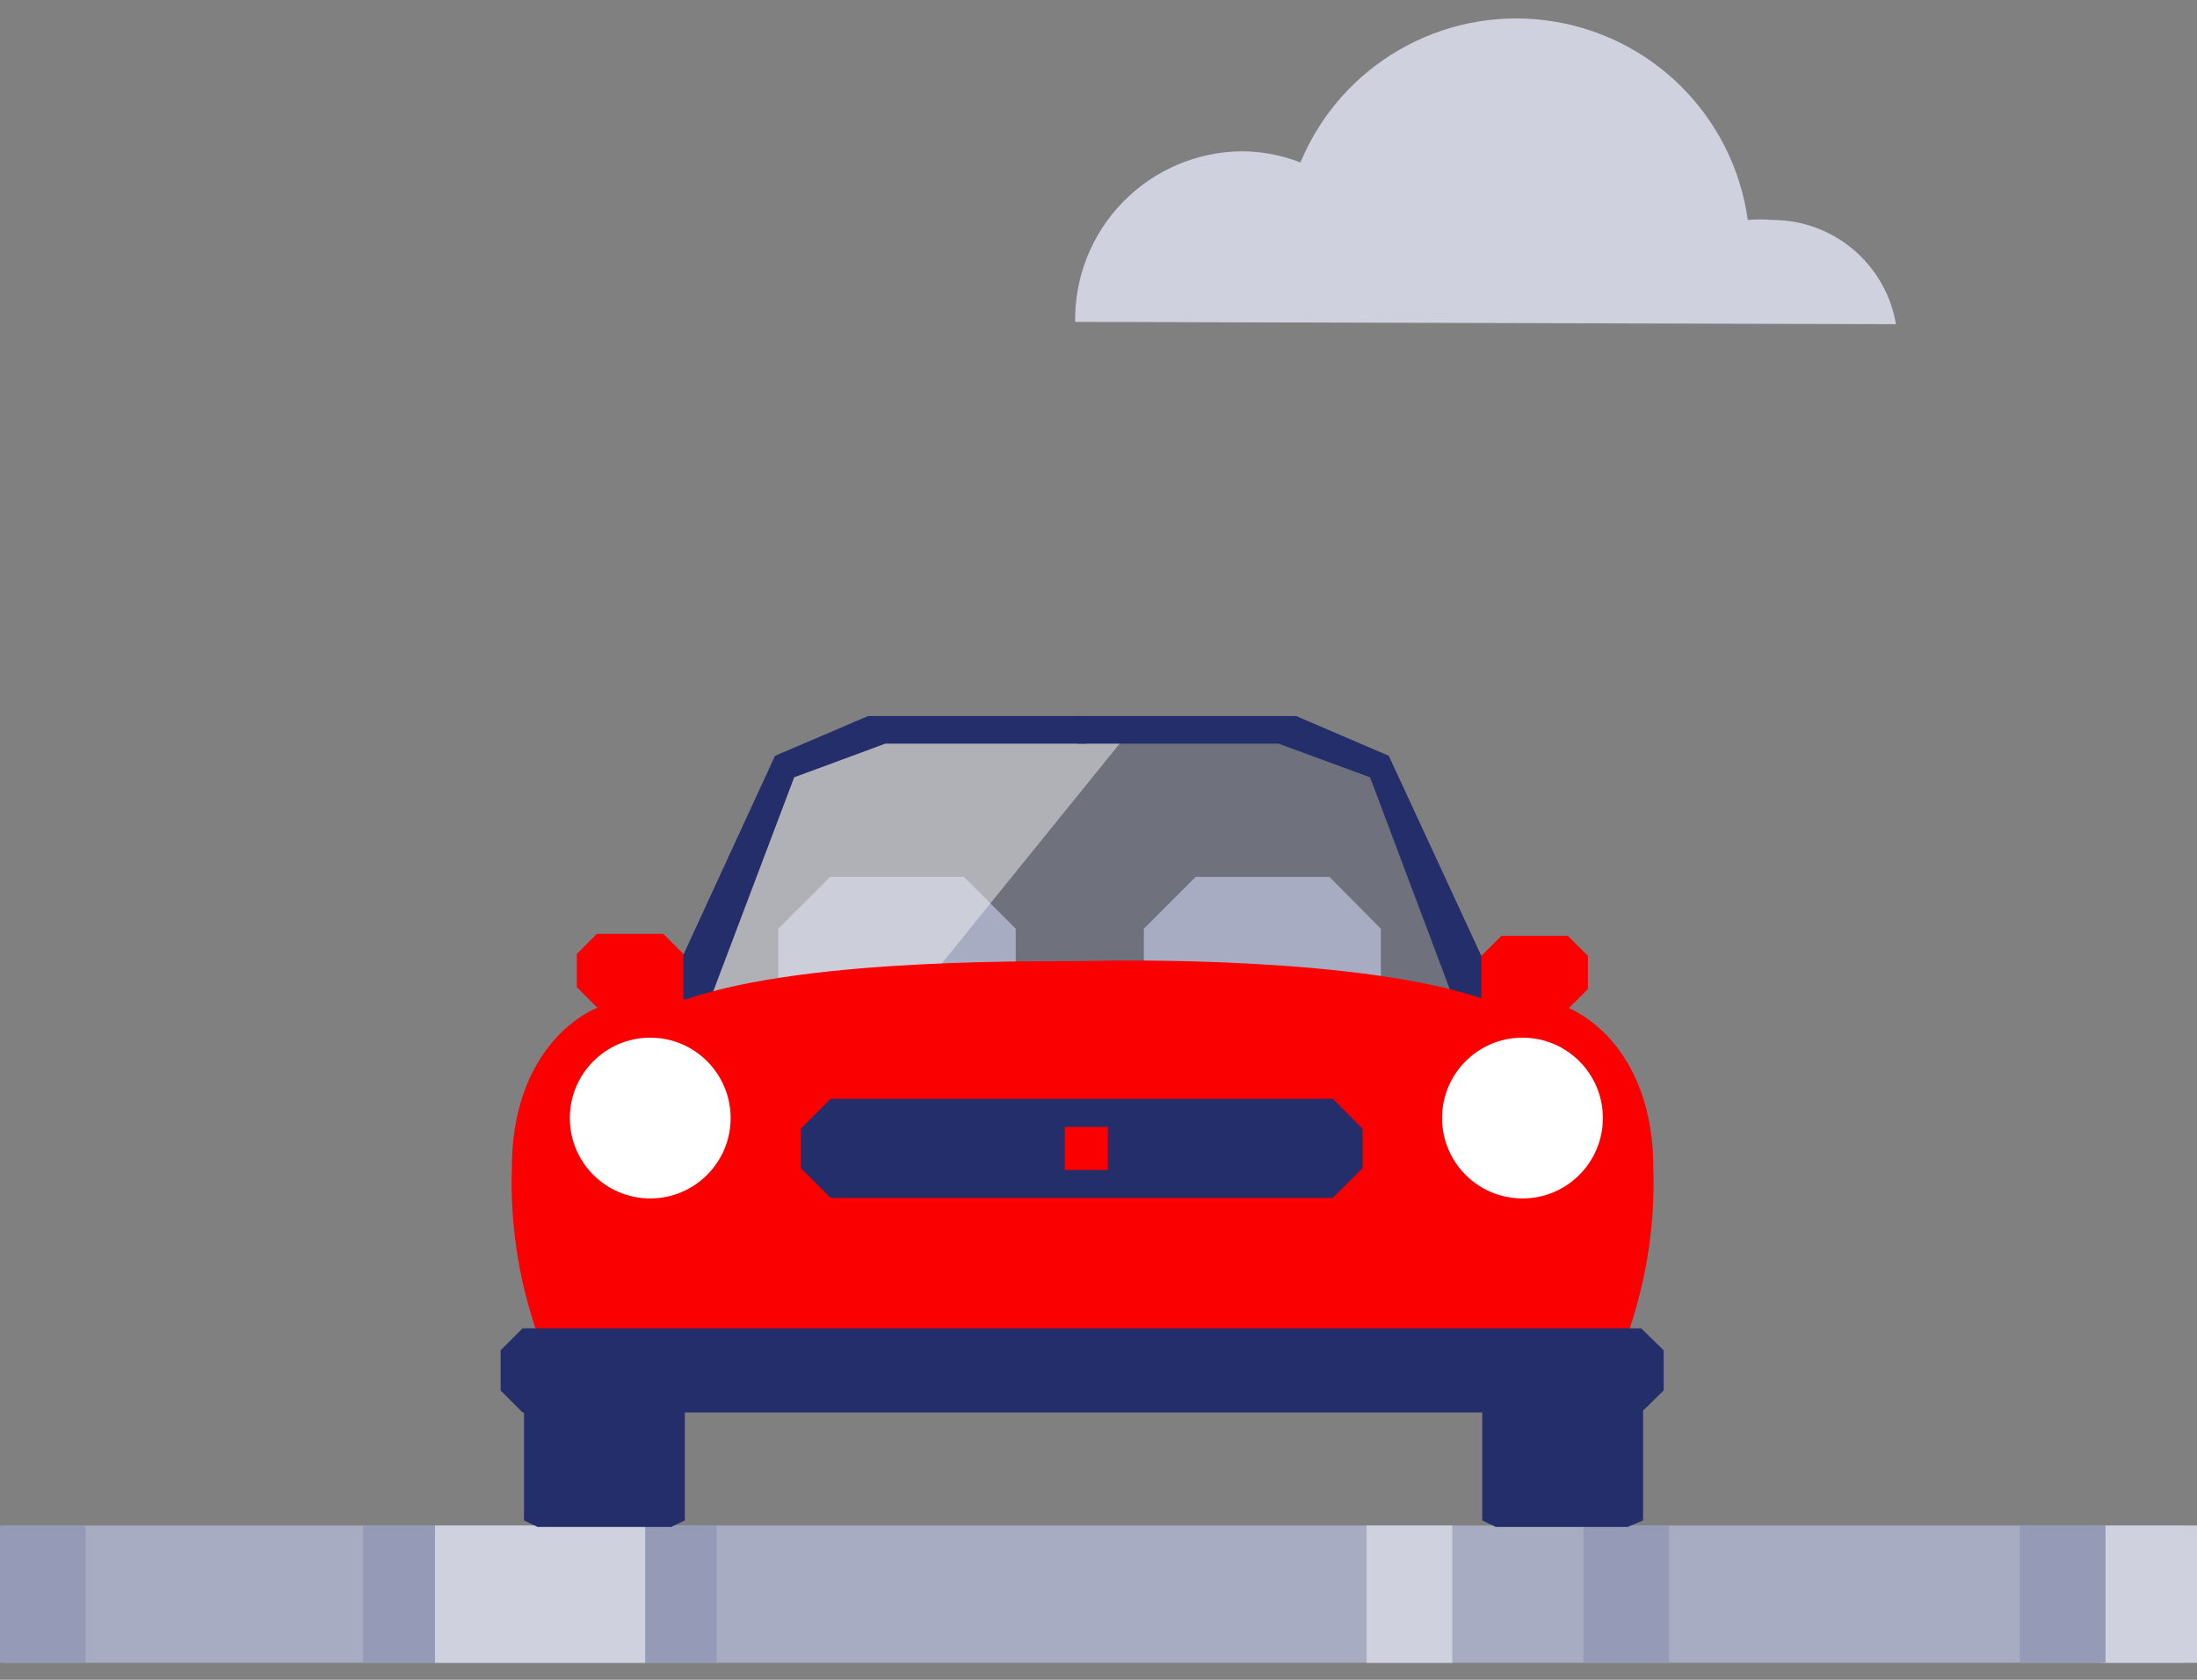 <?xml version="1.0" encoding="UTF-8"?> <svg xmlns="http://www.w3.org/2000/svg" width="102" height="78" viewBox="0 0 102 78" fill="none"><rect x="0" y="0" width="102" height="78" fill="#808080" stroke="none"/><rect x="0.176" y="70.836" width="101.269" height="6.375" fill="#A7ACC3"></rect><rect x="16.856" y="70.836" width="16.417" height="6.375" fill="#959BB7"></rect><rect x="20.196" y="70.836" width="9.758" height="6.375" fill="#CFD2DE"></rect><rect y="70.836" width="3.978" height="6.375" fill="#959BB7"></rect><rect x="73.513" y="70.836" width="3.978" height="6.375" fill="#959BB7"></rect><rect x="97.537" y="70.836" width="4.463" height="6.375" fill="#CFD2DE"></rect><rect x="63.447" y="70.836" width="3.978" height="6.375" fill="#CFD2DE"></rect><rect x="93.775" y="70.836" width="3.978" height="6.375" fill="#959BB7"></rect><path opacity="0.18" d="M32.401 47.118H68.449L64.108 35.876L59.92 34.184H40.54L36.655 36.007L32.401 47.118Z" fill="#232E6A"></path><path d="M61.721 54.951H55.514L53.105 52.542V43.124L55.514 40.715H61.721L64.109 43.124V52.521L61.721 54.951Z" fill="#A7ACC3"></path><path d="M44.749 54.951H38.543L36.134 52.542V43.124L38.543 40.715H44.749L47.158 43.124V52.521L44.749 54.951Z" fill="#A7ACC3"></path><g style="mix-blend-mode:screen" opacity="0.5"><path d="M52.085 34.402H39.649C37.858 34.425 36.291 35.613 35.786 37.332L32.748 46.903H41.971L52.085 34.402Z" fill="#F2F2F2"></path></g><path d="M30.665 46.64L35.982 35.095L40.301 33.25H50.436V34.53H41.104L36.872 36.093L32.9 46.597L30.665 46.64Z" fill="#232E6A"></path><path d="M69.816 46.64L64.477 35.095L60.18 33.25H50.023V34.53H59.355L63.609 36.093L67.559 46.597L69.816 46.64Z" fill="#232E6A"></path><path d="M31.728 46.77H27.713L26.78 45.837V44.297L27.713 43.363H30.795L31.728 44.297V46.77Z" fill="#FA0000"></path><path d="M68.774 46.86H72.789L73.722 45.927V44.386L72.789 43.453H69.708L68.774 44.386L68.774 46.86Z" fill="#FA0000"></path><path d="M31.164 70.903H24.957L24.328 70.599V63.198C24.328 63.025 24.61 62.895 24.957 62.895H31.164C31.512 62.895 31.794 63.025 31.794 63.198V70.599L31.164 70.903Z" fill="#232E6A"></path><path d="M75.567 70.903H69.447L68.817 70.599V63.198C68.817 63.025 69.1 62.895 69.447 62.895H75.654C76.001 62.895 76.283 63.025 76.283 63.198V70.599L75.567 70.903Z" fill="#232E6A"></path><path d="M71.096 46.402H29.428C27.084 46.402 23.764 48.876 23.764 54.215C23.672 57.059 24.152 59.893 25.175 62.549C25.175 64.22 26.542 64.958 28.213 64.958H72.312C73.983 64.958 75.35 64.22 75.35 62.549C76.372 59.893 76.852 57.059 76.76 54.215C76.76 48.876 73.44 46.402 71.096 46.402Z" fill="#FA0000"></path><ellipse cx="30.188" cy="51.916" rx="3.733" ry="3.733" fill="white"></ellipse><ellipse cx="70.684" cy="51.916" rx="3.733" ry="3.733" fill="white"></ellipse><path d="M76.196 65.586H24.263L23.243 64.566V62.7L24.263 61.68H76.196L77.238 62.7V64.566L76.196 65.586Z" fill="#232E6A"></path><path d="M50.566 51.005C63.109 51.005 68.926 46.404 68.926 46.404C63.196 44.408 51.911 44.581 50.392 44.625C48.873 44.668 37.609 44.408 31.858 46.404C31.858 46.404 37.675 50.919 50.218 51.005H50.566Z" fill="#FA0000"></path><path d="M61.873 55.624H38.565L37.176 54.235V52.412L38.565 51.023H61.873L63.262 52.412V54.235L61.873 55.624Z" fill="#232E6A"></path><rect x="49.438" y="52.328" width="1.997" height="1.997" fill="#FA0000"></rect><path d="M88.024 15.054C87.548 12.26 85.128 10.216 82.294 10.214C81.912 10.181 81.527 10.181 81.144 10.214C80.471 5.366 76.635 1.569 71.78 0.945C66.925 0.321 62.253 3.024 60.375 7.545C59.504 7.204 58.577 7.027 57.641 7.024C55.565 7.047 53.583 7.895 52.134 9.381C50.684 10.867 49.886 12.869 49.915 14.945L88.024 15.054Z" fill="#CFD2DE"></path></svg> 